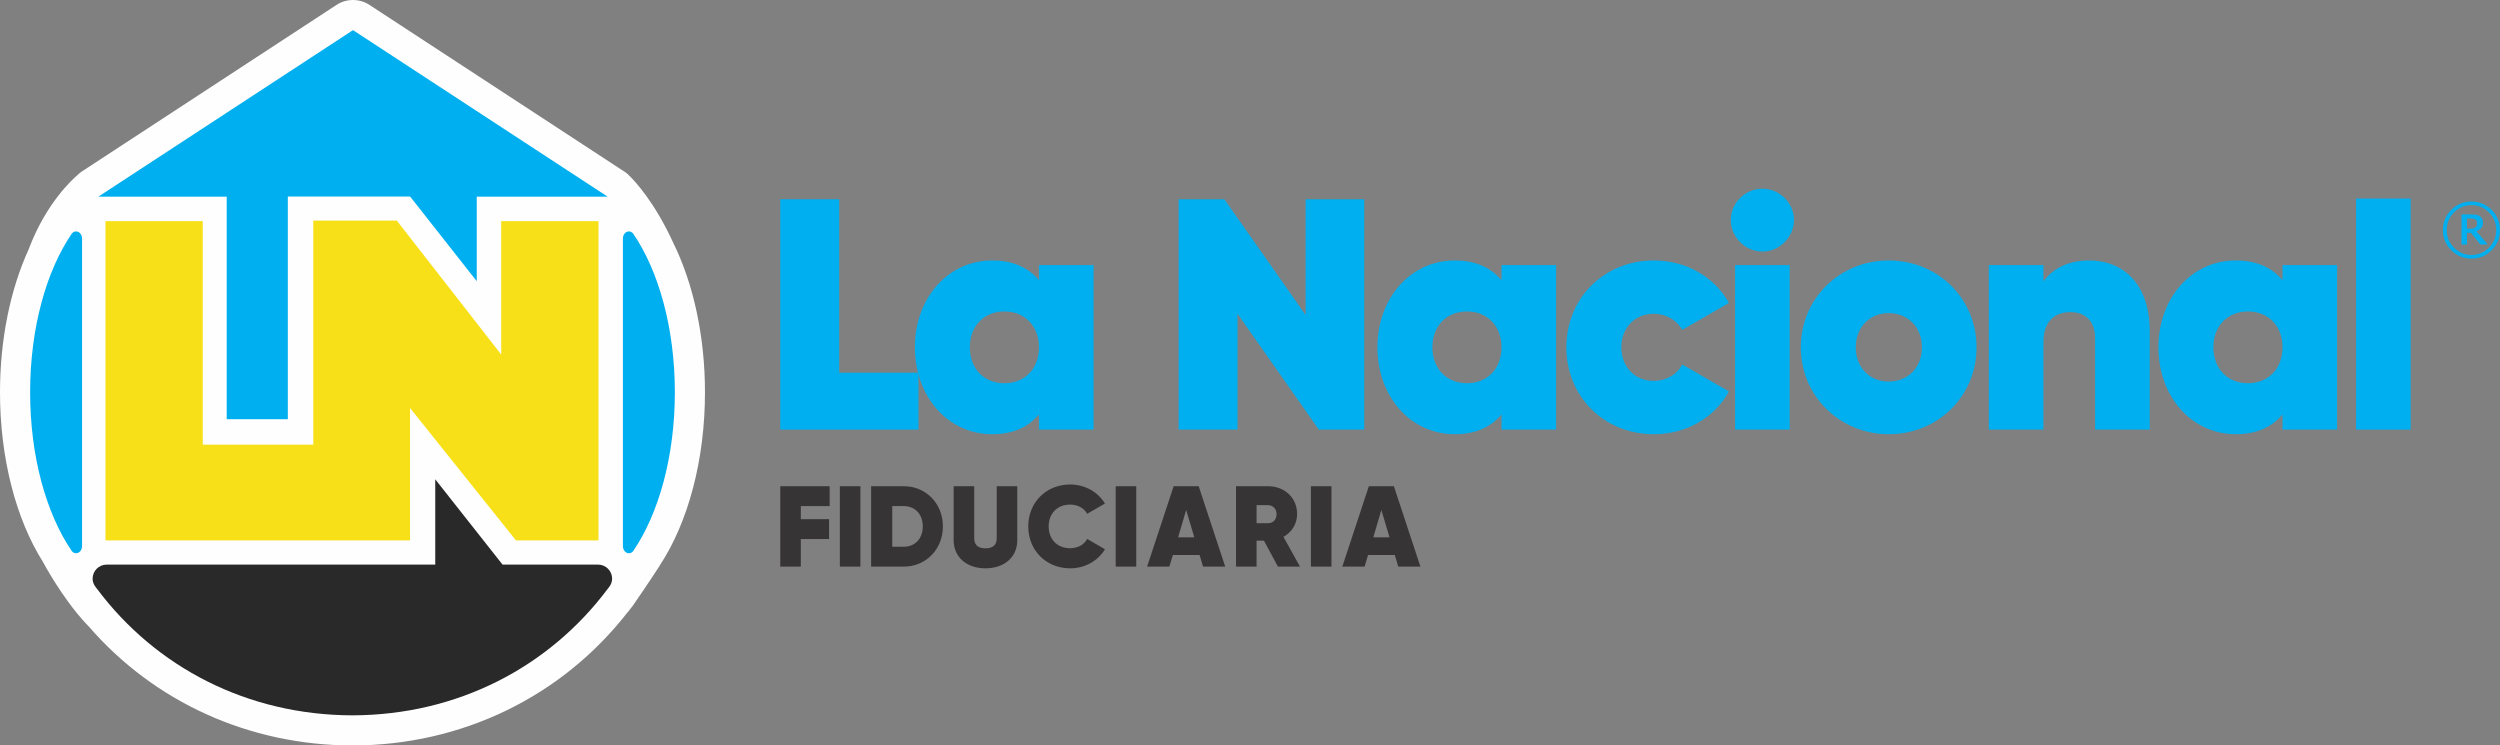 <?xml version="1.0" encoding="UTF-8"?>
<!DOCTYPE svg PUBLIC "-//W3C//DTD SVG 1.1//EN" "http://www.w3.org/Graphics/SVG/1.1/DTD/svg11.dtd">
<!-- Creator: CorelDRAW 2019 (64-Bit) -->
<svg xmlns="http://www.w3.org/2000/svg" xml:space="preserve" width="100%" height="100%" version="1.1" style="shape-rendering:geometricPrecision; text-rendering:geometricPrecision; image-rendering:optimizeQuality; fill-rule:evenodd; clip-rule:evenodd"
viewBox="0 0 4756.04 1418.2"
 xmlns:xlink="http://www.w3.org/1999/xlink">
 <rect x="0" y="0" width="4756.04" height="1418.2" fill="#808080" stroke="none"/>
 <defs>
  <style type="text/css">
   <![CDATA[
    .fil1 {fill:#FEFEFE;fill-rule:nonzero}
    .fil4 {fill:#373435;fill-rule:nonzero}
    .fil3 {fill:#292929;fill-rule:nonzero}
    .fil0 {fill:#00AFEF;fill-rule:nonzero}
    .fil2 {fill:#F7E017;fill-rule:nonzero}
   ]]>
  </style>
 </defs>
 <g id="__x0023_Layer_x0020_1">
  <g id="_777040272320">
   <polygon class="fil0" points="1747.34,708.99 1747.34,817.31 1484.39,817.31 1484.39,379.05 1596.47,379.05 1596.47,708.99 "/>
   <path class="fil0" d="M2080.44 504.26l0 313.04 -103.92 0 0 -28.79c-20.04,23.78 -48.85,37.54 -88.91,37.54 -83.89,0 -147.13,-71.36 -147.13,-165.29 0,-93.9 63.24,-165.29 147.13,-165.29 40.07,0 68.88,13.78 88.91,37.59l0 -28.81 103.92 0zm-103.92 156.51l0 0c0,-40.68 -26.92,-68.23 -65.74,-68.23 -38.83,0 -65.74,27.55 -65.74,68.23 0,40.7 26.92,68.25 65.74,68.25 38.83,0 65.74,-27.55 65.74,-68.25z"/>
   <polygon class="fil0" points="2595.34,379.05 2595.34,817.31 2508.94,817.31 2354.29,596.93 2354.29,817.31 2242.22,817.31 2242.22,379.05 2329.24,379.05 2483.9,599.43 2483.9,379.05 "/>
   <path class="fil0" d="M2960.41 504.26l0 313.04 -103.92 0 0 -28.79c-20.04,23.78 -48.85,37.54 -88.92,37.54 -83.88,0 -147.12,-71.36 -147.12,-165.29 0,-93.9 63.24,-165.29 147.12,-165.29 40.07,0 68.88,13.78 88.92,37.59l0 -28.81 103.92 0zm-103.92 156.51l0 0c0,-40.68 -26.94,-68.23 -65.74,-68.23 -38.81,0 -65.74,27.55 -65.74,68.23 0,40.7 26.94,68.25 65.74,68.25 38.81,0 65.74,-27.55 65.74,-68.25z"/>
   <path class="fil0" d="M2979.87 660.78c0,-93.27 71.36,-165.29 166.53,-165.29 62,0 115.83,31.94 142.77,80.77l-88.91 51.35c-10.02,-18.16 -30.05,-30.69 -54.46,-30.69 -35.06,0 -61.37,26.31 -61.37,63.85 0,37.59 26.3,63.87 61.37,63.87 24.41,0 45.08,-12.52 54.46,-31.29l88.91 51.33c-26.94,49.46 -80.77,81.38 -142.77,81.38 -95.17,0 -166.53,-72 -166.53,-165.29z"/>
   <path class="fil0" d="M3292.66 418.48c0,-32.56 27.55,-59.47 60.1,-59.47 32.56,0 60.11,26.92 60.11,59.47 0,32.56 -27.55,60.11 -60.11,60.11 -32.56,0 -60.1,-27.55 -60.1,-60.11zm8.14 85.78l0 0 103.94 0 0 313.04 -103.94 0 0 -313.04z"/>
   <path class="fil0" d="M3425.89 660.78c0,-93.27 74.5,-165.29 167.16,-165.29 93.3,0 167.18,72.02 167.18,165.29 0,93.29 -73.89,165.29 -167.18,165.29 -92.03,0 -167.16,-72 -167.16,-165.29zm230.4 0l0 0c0,-38.81 -26.91,-65.11 -63.24,-65.11 -35.69,0 -62.61,26.31 -62.61,65.11 0,38.83 26.92,65.11 62.61,65.11 36.33,0 63.24,-26.29 63.24,-65.11z"/>
   <path class="fil0" d="M4089.7 630.11l0 187.19 -103.94 0 0 -174.04c0,-33.82 -20.04,-49.48 -46.95,-49.48 -31.93,0 -51.33,19.42 -51.33,56.97l0 166.55 -103.94 0 0 -313.04 103.94 0 0 31.3c17.51,-25.04 48.2,-40.07 87.02,-40.07 64.48,0 115.2,44.47 115.2,134.63z"/>
   <path class="fil0" d="M4446.2 504.26l0 313.04 -103.92 0 0 -28.79c-20.04,23.78 -48.85,37.54 -88.92,37.54 -83.89,0 -147.13,-71.36 -147.13,-165.29 0,-93.9 63.24,-165.29 147.13,-165.29 40.07,0 68.88,13.78 88.92,37.59l0 -28.81 103.92 0zm-103.92 156.51l0 0c0,-40.68 -26.94,-68.23 -65.75,-68.23 -38.81,0 -65.74,27.55 -65.74,68.23 0,40.7 26.94,68.25 65.74,68.25 38.81,0 65.75,-27.55 65.75,-68.25z"/>
   <polygon class="fil0" points="4482.2,377.72 4586.12,377.72 4586.12,817.31 4482.2,817.31 "/>
  </g>
  <g id="_777040284448">
   <path class="fil0" d="M4756.04 437.63c0,14.98 -5.31,27.79 -15.92,38.4 -10.61,10.61 -23.41,15.92 -38.4,15.92 -14.98,0 -27.79,-5.31 -38.4,-15.92 -10.61,-10.61 -15.92,-23.42 -15.92,-38.4 0,-14.98 5.31,-27.77 15.92,-38.38 10.61,-10.59 23.41,-15.88 38.4,-15.88 14.99,0 27.8,5.29 38.4,15.88 10.61,10.61 15.92,23.39 15.92,38.38zm-7.23 0l0 0c0,-13.11 -4.6,-24.27 -13.78,-33.51 -9.18,-9.22 -20.28,-13.85 -33.25,-13.85 -12.97,0 -24.07,4.62 -33.25,13.85 -9.19,9.24 -13.78,20.4 -13.78,33.51 0,13.09 4.6,24.27 13.78,33.54 9.18,9.24 20.28,13.86 33.25,13.86 12.97,0 24.07,-4.62 33.25,-13.86 9.19,-9.26 13.78,-20.44 13.78,-33.54zm-15.88 27.63l0 0 -14.26 0 -17.77 -22.3 -7.72 0 0 22.3 -10.37 0 0 -57.46 17.51 0c3.93,0 7.04,0.14 9.32,0.44 2.28,0.29 4.6,1.1 6.94,2.44 2.5,1.43 4.33,3.13 5.46,5.15 1.14,2 1.71,4.58 1.71,7.72 0,4.2 -1.16,7.62 -3.5,10.3 -2.32,2.67 -5.33,4.76 -9.06,6.27l21.73 25.13zm-20.61 -41.01l0 0c0,-1.55 -0.24,-2.89 -0.75,-4.01 -0.49,-1.14 -1.39,-2.09 -2.63,-2.89 -1.06,-0.67 -2.22,-1.12 -3.52,-1.36 -1.3,-0.22 -2.97,-0.35 -5.03,-0.35l-7.2 0 0 19.4 6.15 0c2.02,0 3.89,-0.18 5.64,-0.59 1.77,-0.39 3.2,-1.08 4.28,-2.04 1.1,-0.96 1.87,-2.07 2.36,-3.34 0.47,-1.24 0.71,-2.85 0.71,-4.83z"/>
  </g>
  <g id="_777040269376">
   <path class="fil1" d="M1254.49 1076.68c55.09,-82.85 86.67,-202.83 86.67,-330.28 0,-105.8 -21.74,-206.49 -60.64,-285.05 -35.11,-76.69 -72.53,-116.55 -82.89,-126.68 -3.94,-4.13 -8.41,-7.75 -13.43,-10.56l-481.28 -314.76c-19.06,-12.46 -43.68,-12.46 -62.74,0l-484.41 316.81c-3.22,2.11 -6.07,4.59 -8.73,7.22 -9.41,8.01 -58.69,52.76 -91.41,138.02 -0.41,1.07 -0.74,2 -1.11,2.98 -35.02,76.53 -54.52,171.95 -54.52,272.02 0,123.72 29.77,240.39 81.9,322.91l0 0.04c0,0 35.63,67.54 82.15,117.49 1.49,1.6 2.87,2.97 4.19,4.24 124.82,144.37 305.16,226.64 502.12,227.13l0.07 0c0.05,0 0.09,0 0.15,0 208.35,-0.52 398.24,-92.79 523.32,-253.36 0.81,-0.87 1.63,-1.75 2.48,-2.84 1.13,-1.45 2.39,-3.1 3.71,-4.88 0.07,-0.09 0.15,-0.18 0.22,-0.28 2.42,-2.83 4,-5.14 4.67,-6.13 0.51,-0.69 1,-1.39 1.48,-2.09l2.55 -3.79c0.11,-0.18 0.2,-0.37 0.31,-0.54 19.3,-27.44 45.32,-67.54 45.32,-67.54 0,0 -0.12,-0.06 -0.15,-0.07z"/>
   <g>
    <polygon class="fil0" points="187.14,374.12 431.28,374.12 431.28,797.5 547.54,797.5 547.54,373.88 780.18,373.88 906.98,534.95 906.98,374.12 1155.96,374.12 671.55,57.31 "/>
    <polygon class="fil2" points="200.7,420.63 200.7,1028.08 780.06,1028.08 780.06,776.19 981.58,1028.08 1138.53,1028.08 1138.53,420.63 953.48,420.63 953.48,674.46 754.87,419.66 595.98,419.66 595.98,845.94 385.75,845.94 385.75,420.63 "/>
    <path class="fil0" d="M144.75 440.24c-3.11,0 -5.91,1.5 -7.96,3.9 -0.07,0.11 -0.15,0.2 -0.22,0.3 -48.22,70.53 -79.26,179.44 -79.26,301.94 0,122.5 31.04,231.41 79.26,301.95 0.07,0.1 0.15,0.2 0.22,0.3 2.06,2.4 4.86,3.9 7.96,3.9 6.29,0 11.38,-6.07 11.38,-13.56l0 -585.17c0,-7.49 -5.09,-13.56 -11.38,-13.56z"/>
    <path class="fil0" d="M1196.41 440.24c3.11,0 5.91,1.5 7.96,3.9 0.07,0.11 0.15,0.2 0.22,0.3 48.22,70.53 79.26,179.44 79.26,301.94 0,122.5 -31.04,231.41 -79.26,301.95 -0.07,0.1 -0.15,0.2 -0.22,0.3 -2.06,2.4 -4.86,3.9 -7.96,3.9 -6.29,0 -11.38,-6.07 -11.38,-13.56l0 -585.17c0,-7.49 5.09,-13.56 11.38,-13.56z"/>
    <path class="fil3" d="M1137.83 1074.1l-181.8 0 -128.02 -162.28 0 162.28 -157.59 0 -0.15 0 -467.4 0c-14.75,0 -26.7,12.01 -26.7,26.83 0,4.35 1.27,8.3 3.1,11.93l2.54 3.8c0.94,1.26 1.7,2.61 2.85,3.69 111.25,148.7 285.54,240.04 485.61,240.54l0 0c0.02,0 0.05,-0 0.07,-0 0.02,0 0.05,0 0.07,0l0 -0c200.07,-0.5 374.36,-91.84 485.61,-240.54 1.14,-1.08 1.91,-2.43 2.85,-3.69l2.54 -3.8c1.83,-3.63 3.1,-7.58 3.1,-11.93 0,-14.81 -11.96,-26.83 -26.7,-26.83z"/>
   </g>
  </g>
  <g id="_777038483840">
   <polygon class="fil4" points="1523.48,962.78 1523.48,987.69 1577.23,987.69 1577.23,1025.48 1523.48,1025.48 1523.48,1077.92 1484.39,1077.92 1484.39,924.99 1578.32,924.99 1578.32,962.78 "/>
   <polygon class="fil4" points="1636.83,924.99 1636.83,1077.92 1597.73,1077.92 1597.73,924.99 "/>
   <path class="fil4" d="M1793.79 1001.44c0,43.26 -32.13,76.47 -74.3,76.47l-62.26 0 0 -152.93 62.26 0c42.17,0 74.3,33.2 74.3,76.46zm-38.25 0l0 0c0,-23.38 -15.07,-38.66 -36.05,-38.66l-22.07 0 0 77.34 22.07 0c20.97,0 36.05,-15.3 36.05,-38.68z"/>
   <path class="fil4" d="M1814.25 1027.67l0 -102.68 39.1 0 0 98.97c0,10.92 5.48,19.22 21.42,19.22 15.94,0 21.42,-8.3 21.42,-19.22l0 -98.97 39.1 0 0 102.68c0,32.77 -25.34,53.52 -60.52,53.52 -35.18,0 -60.52,-20.75 -60.52,-53.52z"/>
   <path class="fil4" d="M1956.16 1001.44c0,-45 33.42,-79.74 79.73,-79.74 27.97,0 52.88,14.2 66.2,36.27l-33.85 19.45c-5.9,-10.93 -18.15,-17.48 -32.35,-17.48 -24.69,0 -40.85,17.04 -40.85,41.5 0,24.47 16.17,41.52 40.85,41.52 14.2,0 26.45,-6.56 32.35,-17.7l33.85 19.67c-13.32,22.06 -38.01,36.26 -66.2,36.26 -46.31,0 -79.73,-34.73 -79.73,-79.74z"/>
   <polygon class="fil4" points="2161.61,924.99 2161.61,1077.92 2122.52,1077.92 2122.52,924.99 "/>
   <path class="fil4" d="M2282.12 1055.85l-50.9 0 -6.55 22.07 -42.39 0 50.48 -152.93 47.63 0 50.46 152.93 -42.15 0 -6.57 -22.07zm-10.04 -33.64l0 0 -15.52 -52 -15.3 52 30.81 0z"/>
   <path class="fil4" d="M2404.52 1028.54l-13.98 0 0 49.37 -39.1 0 0 -152.93 61.17 0c31.03,0 55.06,22.06 55.06,52.87 0,18.78 -10.27,34.74 -26,43.48l31.46 56.59 -41.95 0 -26.65 -49.37zm-13.98 -33.21l0 0 21.64 0c9.6,0.21 16.39,-6.78 16.39,-17.04 0,-10.05 -6.78,-17.26 -16.39,-17.26l-21.64 0 0 34.3z"/>
   <polygon class="fil4" points="2532.97,924.99 2532.97,1077.92 2493.87,1077.92 2493.87,924.99 "/>
   <path class="fil4" d="M2653.48 1055.85l-50.9 0 -6.55 22.07 -42.39 0 50.47 -152.93 47.63 0 50.46 152.93 -42.15 0 -6.57 -22.07zm-10.04 -33.64l0 0 -15.52 -52 -15.3 52 30.81 0z"/>
  </g>
 </g>
</svg>
